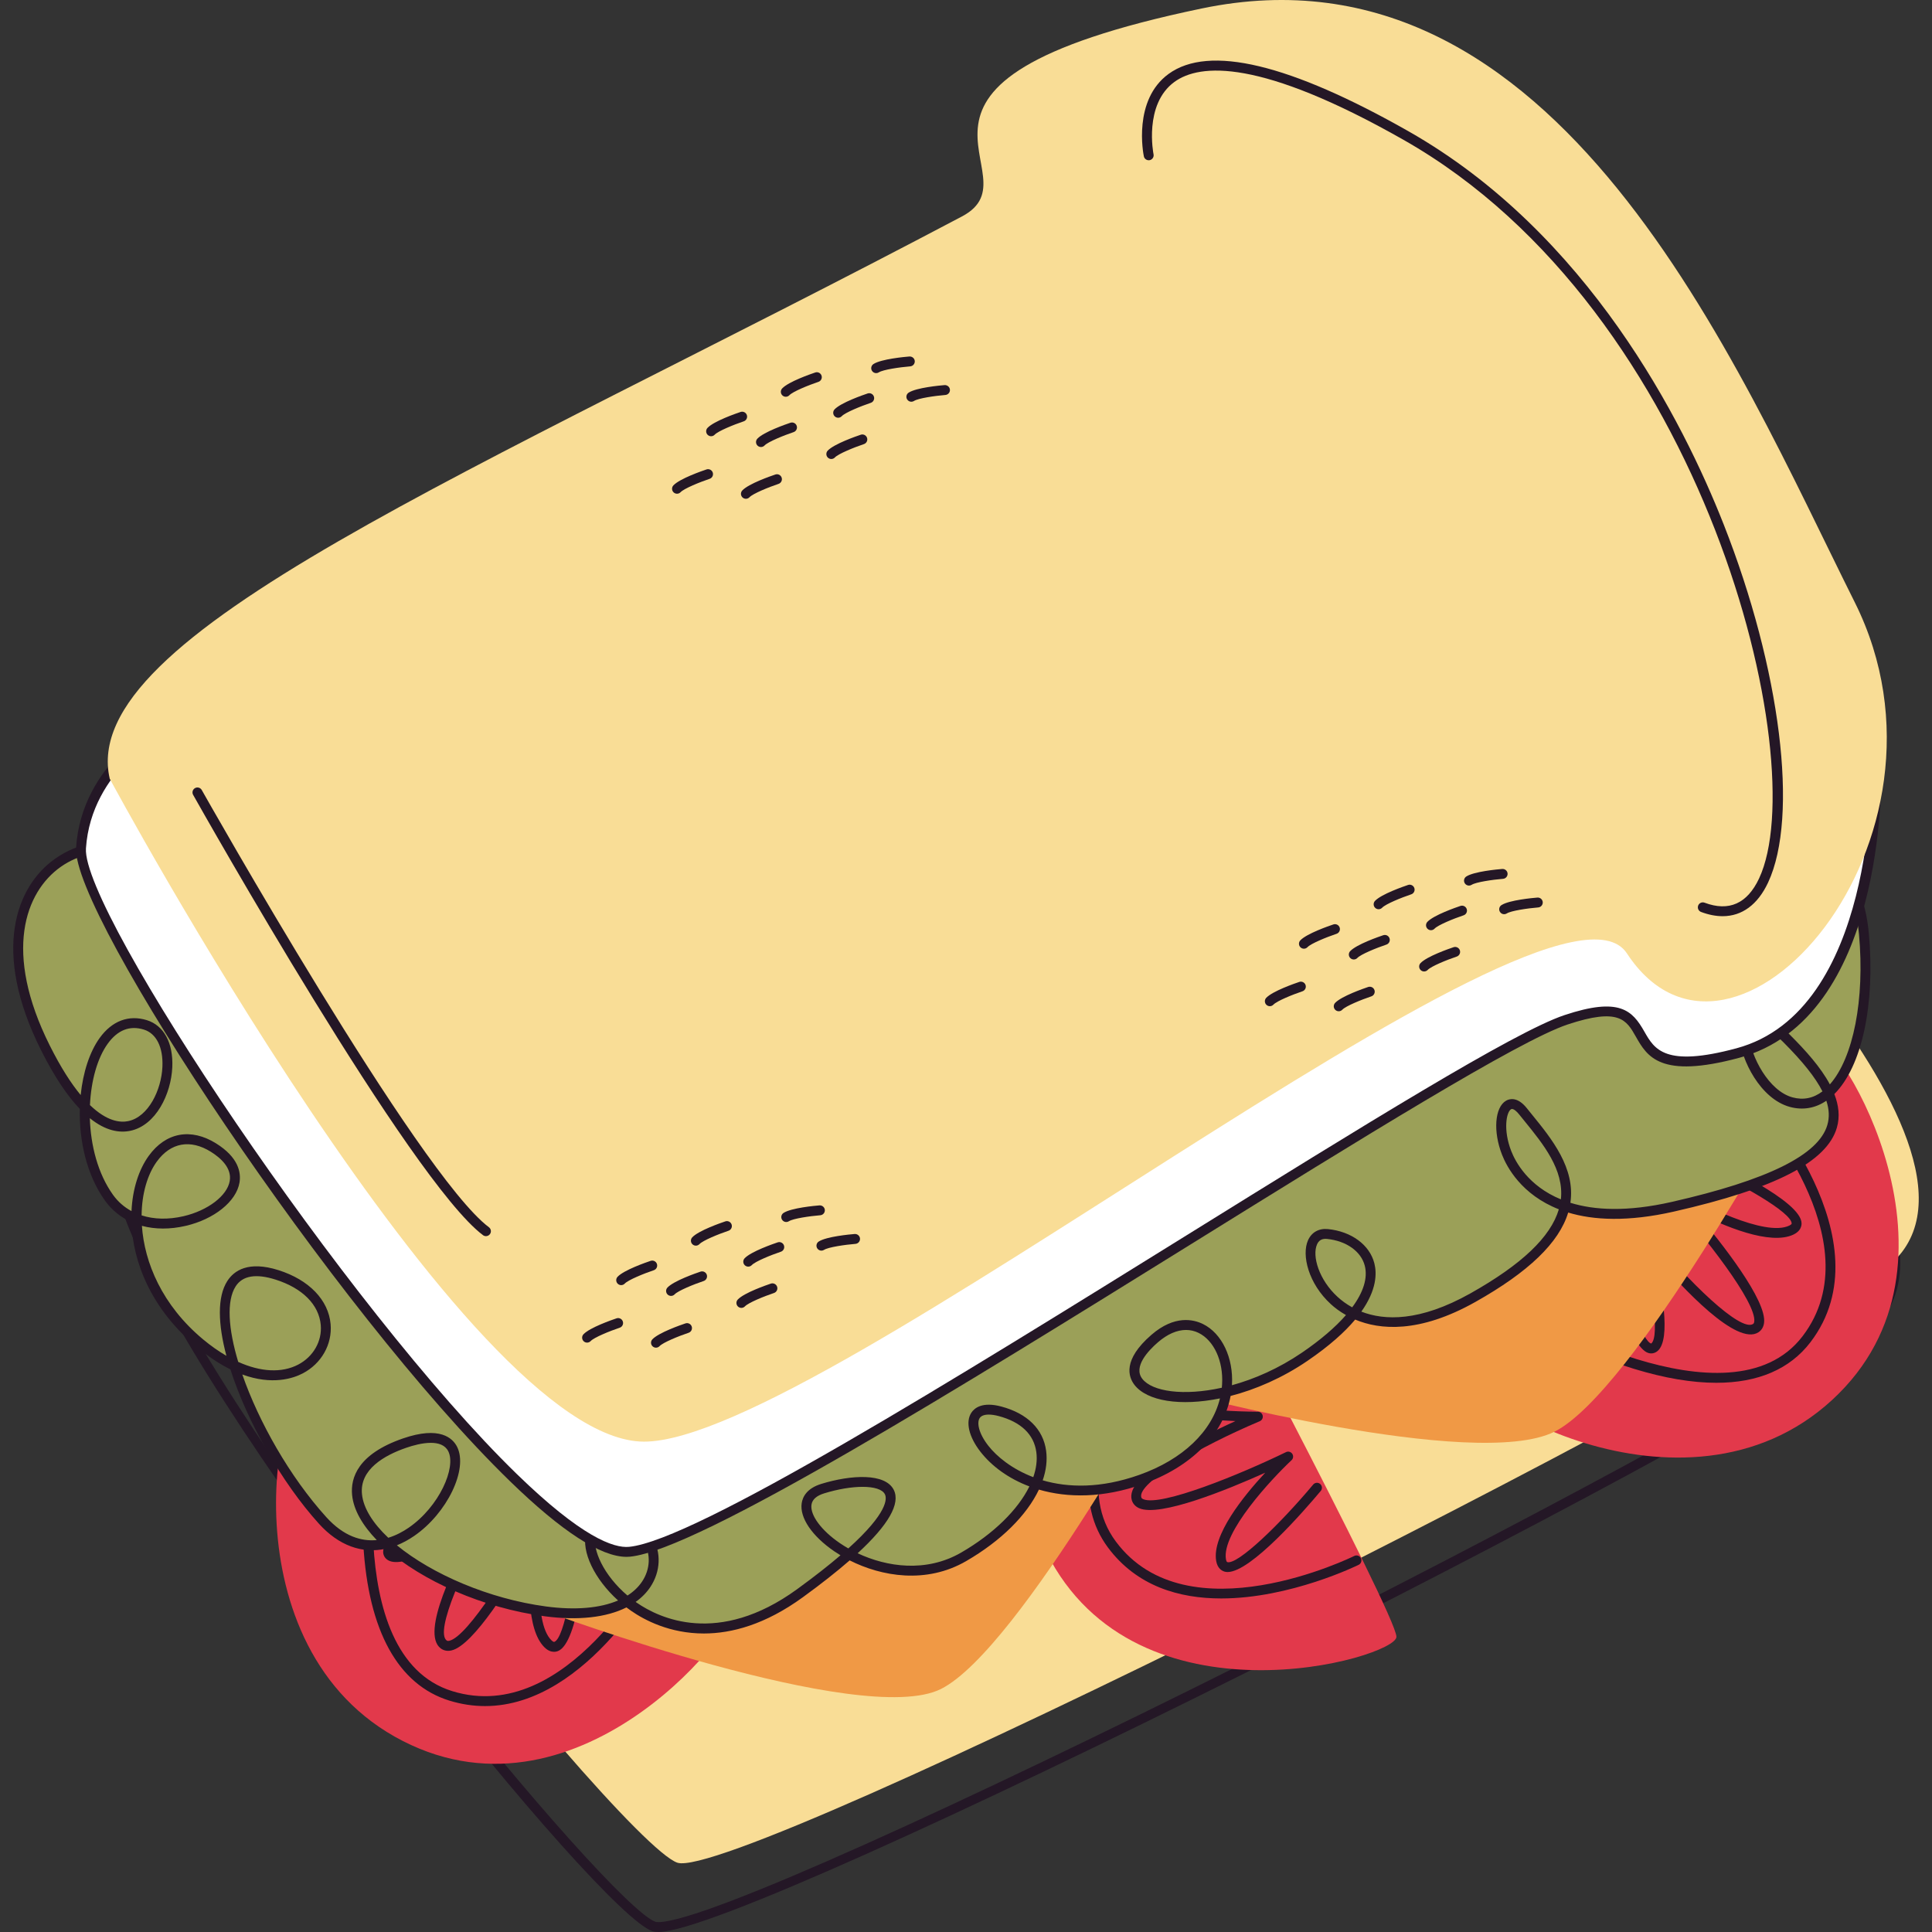 <?xml version="1.0" encoding="UTF-8"?>
<!-- Generator: Adobe Illustrator 25.2.0, SVG Export Plug-In . SVG Version: 6.00 Build 0)  -->
<svg xmlns="http://www.w3.org/2000/svg" xmlns:xlink="http://www.w3.org/1999/xlink" version="1.1" id="Capa_1" x="0px" y="0px" viewBox="0 0 512 512" style="enable-background:new 0 0 512 512;" xml:space="preserve" width="512" height="512">
<rect x="0" y="0" width="512" height="512" fill="#333333" stroke="none"/>
<g>
	<path style="fill:#241726;" d="M174.487,512c-0.635,0-1.157-0.072-1.598-0.219c-14.207-4.735-114.388-128.475-138.09-184.778   c-5.404-12.838-6.803-21.609-4.274-26.815c11.036-22.724,189.27-113.503,306.62-113.503c47.022,0,78.708,14.284,94.182,42.456   c4.795,4.413,74.166,68.972,72.22,107.022c-0.388,7.581-3.602,13.669-9.55,18.094C456.648,382.039,199.536,512,174.487,512z    M337.145,189.307c-116.585,0-293.37,89.598-304.262,112.026c-1.478,3.042-1.926,9.788,4.332,24.652   c24.948,59.261,124.453,179.292,136.504,183.309c0.093,0.031,0.318,0.083,0.768,0.083c24.847,0,280.718-129.535,317.945-157.226   c5.292-3.936,8.15-9.36,8.495-16.123c1.912-37.346-70.797-104.429-71.532-105.103c-0.106-0.097-0.196-0.213-0.265-0.339   C414.189,203.197,383.241,189.307,337.145,189.307z"/>
	<path style="fill:#F9DD96;" d="M436.495,213.06c0,0,102.434,93.862,62.933,123.244c-39.501,29.383-304.177,162.578-319.911,157.333   S23.203,314.159,37.918,283.86C52.632,253.561,373.562,97.683,436.495,213.06z"/>
	<g>
		<path style="fill:#E2394B;" d="M313.755,321.895c0,0,56.471,106.244,56.314,111.898c-0.157,5.654-68.819,25.298-92.744-22.373    S307.695,312.805,313.755,321.895z"/>
		<path style="fill:#241726;" d="M323.628,423.606c-11.091,0-22.354-3.215-30.013-13.508c-8.485-11.404-6.393-27.602,6.052-46.843    c9.244-14.293,21.101-25.439,21.22-25.55c0.527-0.493,1.356-0.467,1.853,0.063c0.494,0.529,0.466,1.358-0.063,1.853    c-0.461,0.431-45.916,43.433-26.957,68.913c19.006,25.546,62.735,4.029,63.174,3.81c0.65-0.324,1.437-0.063,1.759,0.584    c0.325,0.648,0.064,1.435-0.584,1.759C359.783,414.831,341.945,423.606,323.628,423.606z"/>
		<path style="fill:#241726;" d="M325.336,416.605c-0.27,0-0.525-0.031-0.763-0.095c-0.699-0.188-1.922-0.808-2.27-2.842    c-1.161-6.78,7.17-17.116,12.996-23.386c-10.019,4.497-27.907,11.814-33.388,9.416c-0.997-0.435-1.677-1.17-1.965-2.122    c-1.972-6.511,16.48-15.987,27.463-20.98c-8.694-0.361-22.937-1.635-24.897-6.087c-0.378-0.859-0.307-1.752,0.2-2.516    c2.828-4.262,23.19-4.287,29.366-4.182c0.723,0.012,1.302,0.608,1.291,1.332c-0.013,0.723-0.679,1.332-1.332,1.291    c-13.65-0.201-26.343,1.202-27.15,3.028c1.265,2.805,15.751,4.602,28.463,4.653c0.624,0.003,1.157,0.443,1.28,1.054    c0.123,0.611-0.202,1.223-0.776,1.465c-15.995,6.751-32.547,16.388-31.397,20.183c0.029,0.097,0.09,0.297,0.507,0.48    c4.676,2.035,25.693-6.563,37.839-12.468c0.585-0.283,1.287-0.099,1.653,0.437c0.369,0.534,0.291,1.256-0.183,1.699    c-5.244,4.915-18.59,19.213-17.384,26.262c0.045,0.256,0.151,0.695,0.369,0.754c2.773,0.731,13.986-10.084,22.747-20.555    c0.462-0.554,1.289-0.63,1.846-0.164c0.556,0.464,0.629,1.291,0.164,1.846C345.677,400.291,331.53,416.604,325.336,416.605z"/>
	</g>
	<g>
		<path style="fill:#E2394B;" d="M389.427,360.582c0,0,86.648-83.479,92.127-84.882c5.48-1.402,43.227,59.224,3.96,95.322    S382.35,368.906,389.427,360.582z"/>
		<path style="fill:#241726;" d="M454.85,366.455c-6.421,0-13.712-1.224-21.784-3.686c-16.283-4.964-30.258-13.303-30.396-13.386    c-0.621-0.373-0.822-1.178-0.449-1.799c0.373-0.62,1.175-0.823,1.799-0.449c0.54,0.324,54.373,32.222,73.668,6.995    c19.33-25.277-13.356-61.43-13.687-61.791c-0.49-0.534-0.455-1.364,0.079-1.853c0.531-0.487,1.361-0.456,1.851,0.078    c0.347,0.379,34.504,38.136,13.838,65.159C474.315,362.855,465.861,366.455,454.85,366.455z"/>
		<path style="fill:#241726;" d="M437.591,358.669c-0.266,0-0.536-0.042-0.805-0.128c-4.876-1.549-10.484-21.125-12.087-27.088    c-0.188-0.699,0.227-1.419,0.926-1.607c0.695-0.193,1.419,0.225,1.607,0.926c3.545,13.188,8.39,24.999,10.368,25.275    c2.35-1.987,0.099-16.411-3.344-28.647c-0.168-0.599,0.108-1.234,0.662-1.52c0.553-0.287,1.232-0.142,1.622,0.343    c10.887,13.527,24.701,26.796,28.031,24.647c0.085-0.055,0.26-0.168,0.321-0.618c0.681-5.063-13.367-22.903-22.381-32.96    c-0.433-0.484-0.448-1.21-0.036-1.711c0.412-0.499,1.127-0.626,1.685-0.289c6.168,3.693,23.591,12.596,30.026,9.5    c0.234-0.113,0.627-0.335,0.624-0.561c-0.042-2.896-13.536-10.677-26.012-16.225c-0.662-0.294-0.959-1.069-0.666-1.731    c0.297-0.661,1.07-0.958,1.731-0.666c6.445,2.867,27.482,12.676,27.569,18.583c0.01,0.723-0.25,2.069-2.11,2.963    c-6.198,2.978-18.427-2.193-26.056-6.072c7.075,8.395,19.024,23.581,18.224,29.517c-0.145,1.079-0.663,1.935-1.499,2.474    c-5.725,3.673-19.901-11.456-27.718-20.646c2.041,8.459,4.727,22.505,0.985,25.614    C438.76,358.457,438.186,358.669,437.591,358.669z"/>
	</g>
	<g>
		<path style="fill:#E2394B;" d="M83.207,367.623c0,0,108.342,52.332,111.557,56.986c3.215,4.654-40.564,61.078-88.037,36.762    S72.947,363.871,83.207,367.623z"/>
		<path style="fill:#241726;" d="M128.543,452.128c-3.054,0-6.209-0.449-9.454-1.449c-13.587-4.186-21.472-18.49-22.804-41.365    c-0.99-16.993,1.987-32.993,2.018-33.152c0.136-0.712,0.827-1.173,1.531-1.045c0.712,0.134,1.179,0.819,1.045,1.531    c-0.117,0.621-11.371,62.174,18.98,71.523c30.417,9.376,52.99-33.824,53.214-34.26c0.329-0.644,1.124-0.896,1.764-0.568    c0.644,0.33,0.899,1.12,0.568,1.764C175.195,415.518,156.071,452.128,128.543,452.128z"/>
		<path style="fill:#241726;" d="M146.821,437.747c-0.689,0-1.561-0.252-2.483-1.143c-4.944-4.782-4.332-18.046-3.338-26.546    c-5.421,9.548-15.523,26.02-21.368,27.327c-1.056,0.241-2.043,0.05-2.84-0.549c-5.439-4.088,3.846-22.636,9.755-33.154    c-7.228,4.848-19.469,12.233-23.682,9.803c-0.812-0.469-1.283-1.232-1.325-2.147c-0.237-5.11,16.18-17.157,21.217-20.727    c0.592-0.423,1.408-0.28,1.827,0.311c0.419,0.59,0.28,1.408-0.311,1.827c-11.141,7.899-20.539,16.537-20.111,18.489    c2.671,1.504,15.425-5.598,25.71-13.068c0.503-0.365,1.196-0.329,1.656,0.092s0.56,1.106,0.241,1.641    c-8.913,14.898-16.571,32.454-13.402,34.835c0.081,0.061,0.254,0.184,0.691,0.088c4.986-1.116,16.85-20.478,23.158-32.421    c0.301-0.572,0.981-0.842,1.59-0.626c0.612,0.214,0.977,0.842,0.857,1.48c-1.325,7.064-3.641,26.487,1.498,31.459    c0.187,0.179,0.52,0.469,0.743,0.391c2.703-1.045,5.324-16.399,6.201-30.025c0.046-0.722,0.65-1.273,1.393-1.224    c0.722,0.046,1.27,0.67,1.224,1.393c-0.453,7.038-2.361,30.171-7.873,32.301C147.595,437.653,147.241,437.747,146.821,437.747z"/>
	</g>
	<path style="fill:#F09945;" d="M474.686,292.08c0,0-41.783,76.858-62.761,87.347c-20.978,10.489-99.644-10.489-99.644-10.489   S466.647,270.288,474.686,292.08z"/>
	<path style="fill:#F09945;" d="M312.108,360.258c0,0-41.783,76.858-62.761,87.347c-20.978,10.489-104.807-20.575-104.807-20.575   S304.07,338.466,312.108,360.258z"/>
	<path style="fill:#9BA058;" d="M471.071,223.4c0,0,20.483-2.41,22.893,24.098s-6.025,48.196-19.279,44.582   c-13.254-3.615-19.279-34.942-1.205-16.869c18.074,18.074,22.893,32.533-30.123,44.582s-49.401-37.352-39.762-25.303   s25.303,27.713-13.254,49.401s-50.606-18.074-38.557-16.869c12.049,1.205,20.483,14.459-6.025,32.533   c-26.508,18.074-57.836,10.844-39.762-4.82c18.074-15.664,33.737,24.098-3.615,37.352c-37.352,13.254-55.426-22.893-37.352-18.074   c18.074,4.82,13.254,25.303-9.639,38.557c-22.893,13.254-53.016-13.254-37.352-18.074s33.737-1.205-6.025,27.713   s-67.475-18.074-50.606-19.279c16.869-1.205,19.279,28.918-16.869,24.098s-68.68-33.737-37.352-44.582   c31.328-10.844,1.205,45.787-21.688,20.483c-22.893-25.303-38.557-73.5-12.049-65.065c26.508,8.434,8.434,42.172-20.483,18.074   s-15.664-63.86,3.615-51.811s-15.664,30.123-27.713,13.254s-6.025-50.606,9.639-45.787s-2.41,54.221-26.508,6.025   s18.074-68.68,44.582-40.967"/>
	<path style="fill:#241726;" d="M186.539,432.892c-9.071,0-15.774-3.586-19.22-5.965c-0.444-0.306-0.878-0.622-1.303-0.946   c-5.33,2.676-12.804,3.527-21.647,2.349c-16.481-2.197-32.527-9.429-42.116-17.905c-6.312,1.398-12.507-0.845-17.724-6.613   c-9.877-10.917-19.039-27.062-23.471-40.918c-2.745-1.356-5.73-3.279-8.931-5.946c-12.038-10.033-16.934-22.464-17.293-33.072   c-2.809-1.252-5.211-3.18-7.032-5.73c-4.833-6.767-6.849-15.837-6.65-24.272c-3.188-3.333-6.659-8.334-10.325-15.665   c-13.083-26.166-6.622-43.318,3.786-50.647c12.148-8.55,30.199-5.11,42.917,8.187c0.501,0.524,0.483,1.353-0.041,1.854   c-0.524,0.503-1.355,0.481-1.854-0.041c-13.385-13.993-30.007-14.543-39.513-7.855c-9.516,6.7-15.289,22.651-2.95,47.329   c2.949,5.896,5.702,10.135,8.21,13.157c0.615-6.004,2.373-11.433,5.034-15.125c3.259-4.518,7.69-6.196,12.477-4.723   c4.524,1.392,7.054,6.056,6.767,12.479c-0.315,7.087-4.311,15.399-11.098,16.843c-2.808,0.594-6.475,0.115-10.751-3.332   c0.214,7.205,2.119,14.681,6.124,20.288c1.306,1.827,2.974,3.28,4.915,4.33c0.269-5.885,1.958-11.034,4.572-14.645   c4.507-6.229,11.183-7.46,17.855-3.289c5.932,3.708,6.641,7.687,6.193,10.372c-0.837,5.008-6.707,9.727-14.272,11.477   c-4.146,0.962-8.098,0.931-11.59-0.01c0.667,9.722,5.346,21.032,16.198,30.075c2.064,1.721,4.142,3.182,6.197,4.372   c-2.232-8.376-2.478-15.6,0.246-19.833c1.752-2.72,5.525-5.422,13.599-2.854c8.066,2.567,13.214,7.914,13.768,14.303   c0.463,5.335-2.431,10.452-7.378,13.036c-2.513,1.314-8.072,3.207-16.024,0.297c4.349,12.507,12.532,27.051,22.257,37.799   c4.663,5.155,9.356,6.461,13.377,6.081c-3.776-3.901-6.137-7.987-6.531-11.913c-0.46-4.566,1.498-10.877,13.441-15.011   c9.826-3.397,13.222-0.078,14.376,2.204c2.992,5.931-2.648,17.636-11.385,23.632c-1.515,1.038-3.043,1.863-4.572,2.472   c9.311,7.629,24.394,14.194,39.536,16.213c7.759,1.037,14.32,0.453,19.084-1.59c-6.225-5.62-9.823-12.963-8.456-17.975   c0.739-2.705,2.86-4.319,5.973-4.54c4.944-0.36,9.293,1.808,11.608,5.785c2.358,4.052,2.14,9.093-0.571,13.157   c-1.014,1.52-2.323,2.842-3.895,3.955c0.115,0.083,0.233,0.165,0.351,0.246c5.78,3.99,21.481,11.621,42.437-3.617   c4.691-3.412,8.465-6.389,11.495-8.984c-0.557-0.335-1.093-0.68-1.608-1.031c-5.928-4.036-9.251-8.931-8.672-12.773   c0.255-1.684,1.361-3.938,5.195-5.119c7.943-2.44,16.961-2.903,19.203,1.583c1.821,3.641-1.394,9.27-9.572,16.802   c7.709,3.627,18.138,5.196,27.45-0.192c8.616-4.988,15.034-11.358,18.066-17.525c-5.545-2.083-9.981-5.365-12.943-9.15   c-3.109-3.973-4.038-7.958-2.425-10.401c0.782-1.186,2.858-2.973,7.936-1.615c6.892,1.837,11.107,6.009,11.869,11.744   c0.333,2.504,0.008,5.138-0.908,7.81c6.702,1.955,15.322,2.202,25.615-1.449c11.509-4.084,19.229-11.494,21.361-20.262   c-10.47,2.131-19.325,0.745-22.667-3.594c-1.613-2.095-3.174-6.602,4.499-13.252c6.141-5.323,11.198-4.077,13.663-2.864   c5.014,2.469,8.102,8.94,7.685,16.103c-0.003,0.038-0.005,0.077-0.008,0.115c5.96-1.632,12.388-4.43,18.542-8.626   c4.926-3.358,8.851-6.728,11.677-9.97c-1.72-0.969-3.037-2.005-3.972-2.857c-5.993-5.46-7.827-13.051-6.087-16.954   c0.949-2.129,2.864-3.21,5.275-2.974c6.232,0.624,11.064,4.186,12.308,9.075c0.673,2.643,0.641,7.033-3.451,12.801   c6.09,2.375,15.462,2.726,28.926-4.845c13.576-7.637,21.259-14.939,23.414-22.272c-9.911-3.89-13.785-11.225-15.052-14.454   c-2.417-6.162-1.938-12.59,1.069-14.329c0.804-0.465,2.944-1.205,5.49,1.977l1.465,1.813c5.115,6.293,11.449,14.088,10.089,23.266   c6.311,1.962,14.987,2.471,26.893-0.236c25.437-5.781,38.917-12.454,41.21-20.403c0.571-1.976,0.498-4.078-0.271-6.406   c-2.926,2.006-6.246,2.57-9.667,1.639c-7.806-2.129-12.891-12.383-13.421-18.656c-0.351-4.142,1.305-5.553,2.323-6.025   c2.548-1.182,6.201,0.657,11.166,5.622c4.074,4.073,8.101,8.53,10.532,13.088c6.21-6.999,9.287-22.501,7.718-39.756   c-0.782-8.611-3.588-14.938-8.338-18.81c-5.951-4.849-13.029-4.109-13.1-4.105c-0.725,0.079-1.369-0.435-1.451-1.152   c-0.083-0.718,0.43-1.367,1.147-1.452c0.333-0.04,8.194-0.891,15.024,4.648c5.339,4.332,8.477,11.274,9.329,20.633   c1.714,18.87-1.859,35.304-9.145,42.556c1.156,2.973,1.52,5.965,0.672,8.904c-2.618,9.073-16.329,16.138-43.149,22.234   c-12.269,2.786-21.355,2.288-28.057,0.264c-2.411,7.984-10.489,15.756-24.608,23.699c-14.913,8.389-25.368,7.381-31.84,4.664   c-2.746,3.279-6.787,6.946-12.645,10.94c-6.664,4.544-13.759,7.6-20.371,9.301c-1.891,10.194-10.389,18.801-23.307,23.384   c-10.421,3.696-19.851,3.667-27.491,1.433c-3.188,6.751-9.973,13.562-19.281,18.95c-10.586,6.134-22.434,4.07-30.871-0.191   c-3.416,2.979-7.548,6.234-12.392,9.757C202.8,430.535,193.891,432.89,186.539,432.892z M162.387,404.207   c-0.291,0-0.586,0.012-0.885,0.032c-2.001,0.143-3.188,0.999-3.63,2.617c-1.02,3.74,2.116,10.631,8.415,15.979   c1.606-1.022,2.912-2.266,3.883-3.725c2.151-3.224,2.337-7.202,0.487-10.383C168.968,405.826,165.985,404.207,162.387,404.207z    M228.584,394.03c-2.845,0-6.421,0.571-10.159,1.721c-2.031,0.625-3.166,1.635-3.373,3.003c-0.414,2.752,2.621,6.856,7.554,10.215   c0.695,0.474,1.433,0.935,2.21,1.378c10.603-9.539,10.234-13.269,9.695-14.347C233.858,394.69,231.644,394.03,228.584,394.03z    M114.173,382.367c-2.239,0-4.757,0.698-6.556,1.321c-5.698,1.972-12.352,5.702-11.691,12.27c0.379,3.764,2.928,7.757,6.976,11.566   c2.127-0.65,3.96-1.677,5.365-2.641c8.162-5.6,12.686-16.01,10.529-20.288C117.953,382.925,116.173,382.367,114.173,382.367z    M262.03,374.879c-1.164,0-2.003,0.312-2.408,0.927c-0.758,1.15-0.362,3.936,2.302,7.34c2.225,2.844,6.256,6.17,11.906,8.317   c0.796-2.297,1.087-4.534,0.809-6.627c-0.622-4.682-4.061-7.987-9.946-9.557C263.687,375.012,262.789,374.879,262.03,374.879z    M314.309,352.453c-2.398,0-4.954,1.108-7.452,3.273c-2.595,2.248-6.584,6.497-4.139,9.671c2.621,3.403,10.96,4.603,21.076,2.366   c0.032-0.31,0.056-0.62,0.074-0.932c0.357-6.125-2.143-11.59-6.224-13.599C316.586,352.71,315.465,352.453,314.309,352.453z    M63.131,360.916c5.938,2.68,11.529,2.996,15.895,0.716c4.004-2.092,6.351-6.207,5.979-10.484   c-0.467-5.379-4.823-9.764-11.951-12.032c-5.212-1.659-8.776-1.061-10.598,1.773C59.978,344.739,60.494,352.156,63.131,360.916z    M351.26,328.306c-1.06,0-1.79,0.478-2.225,1.453c-1.374,3.083,0.492,9.422,5.458,13.947c1.005,0.915,2.282,1.889,3.853,2.753   c2.978-4.023,4.16-7.792,3.338-11.02c-0.971-3.809-4.906-6.6-10.029-7.113C351.518,328.313,351.387,328.306,351.26,328.306z    M37.527,322.089c3.261,1.051,7.055,1.155,11.082,0.224c6.457-1.493,11.619-5.428,12.276-9.354   c0.575-3.438-2.401-6.095-4.997-7.718c-5.448-3.403-10.675-2.457-14.34,2.604C39.093,311.235,37.582,316.287,37.527,322.089z    M400.704,293.896c-0.095,0-0.182,0.022-0.261,0.068c-1.234,0.713-2.148,5.47,0.06,11.101c1.119,2.851,4.499,9.214,13.146,12.777   c0.877-7.815-4.675-14.646-9.598-20.704l-1.479-1.828C401.994,294.585,401.242,293.896,400.704,293.896z M23.84,292.858   c4.503,4.338,8.022,4.703,10.178,4.243c5.298-1.128,8.749-8.205,9.024-14.395c0.229-5.154-1.609-8.837-4.918-9.855   c-3.737-1.154-6.958,0.113-9.58,3.749C25.811,280.391,24.138,286.364,23.84,292.858z M464.853,270.944   c-0.202,0-0.37,0.033-0.506,0.096c-0.656,0.305-0.968,1.618-0.816,3.428c0.466,5.513,5.178,14.622,11.499,16.347   c2.858,0.778,5.522,0.243,7.936-1.59c-1.853-3.685-5.265-7.938-10.412-13.085C468.682,272.267,466.114,270.944,464.853,270.944z"/>
	<g>
		<path style="fill:#FFFFFF;" d="M497.221,204.192c0,0,1.468,64.608-36.709,74.887c-38.178,10.279-14.684-19.089-45.52-8.81    c-30.836,10.279-217.319,138.027-248.155,140.964C136.001,414.169,20,246.775,21.468,224.749s22.026-32.304,22.026-32.304"/>
		<path style="fill:#241726;" d="M166.045,412.581c-6.817,0-17.196-6.731-30.878-20.03C88.673,347.356,18.981,242.343,20.16,224.662    c1.502-22.517,21.88-32.956,22.747-33.39c0.648-0.319,1.434-0.061,1.758,0.585c0.324,0.648,0.063,1.435-0.584,1.761    c-0.2,0.1-19.905,10.226-21.304,31.218c-1.123,16.829,69.243,122.116,114.219,165.835c17.103,16.626,25.602,19.654,29.716,19.257    c17.421-1.659,86.677-44.653,147.782-82.585c46.59-28.923,86.828-53.9,100.083-58.319c14.612-4.871,17.996-1.27,21.189,4.349    c2.666,4.693,5.425,9.549,24.404,4.438c36.741-9.891,35.753-72.955,35.739-73.591c-0.015-0.723,0.558-1.324,1.282-1.341    c0.809-0.032,1.324,0.558,1.341,1.282c0.06,2.68,1.046,65.758-37.68,76.183c-20.937,5.635-24.352-0.374-27.366-5.675    c-2.451-4.312-4.384-7.722-18.079-3.159c-12.964,4.321-55.013,30.424-99.53,58.06c-61.349,38.084-130.883,81.249-148.916,82.966    C166.663,412.567,166.357,412.581,166.045,412.581z"/>
	</g>
	<path style="fill:#F9DD96;" d="M29.081,206.361c0,0,94.402,175.689,141.6,175.689s241.064-159.01,260.463-129.401   c27.899,42.583,91.835-30.144,60.37-93.074S412.851-17.417,318.456,2.249s-42.361,43.934-63.517,55.106   C124.254,126.368,20.271,168.183,29.081,206.361z"/>
	<path style="fill:#241726;" d="M456.51,242.801c-1.794,0-3.704-0.371-5.712-1.124c-0.677-0.255-1.02-1.01-0.767-1.689   s1.009-1.02,1.689-0.767c6.465,2.429,11.329,0.256,14.462-6.443c14.4-30.789-14.11-150.245-94.236-195.721   c-38-21.569-53.991-20.248-60.719-15.344c-8.17,5.954-5.556,19.049-5.527,19.181c0.147,0.708-0.309,1.402-1.018,1.551   c-0.713,0.134-1.403-0.309-1.551-1.018c-0.125-0.604-2.97-14.893,6.552-21.833c10.69-7.794,32.075-2.686,63.557,15.181   c47.646,27.042,72.804,76.898,83.559,104.21c15.112,38.372,19.947,77.398,11.759,94.904   C465.81,239.762,461.636,242.801,456.51,242.801z"/>
	<g>
		<path style="fill:#241726;" d="M201.665,118.464c-0.323,0-0.647-0.119-0.9-0.357c-0.526-0.497-0.551-1.328-0.054-1.854    c1.69-1.79,7.599-3.831,8.767-4.223c0.689-0.225,1.429,0.141,1.659,0.827c0.23,0.686-0.14,1.429-0.827,1.659    c-2.644,0.887-6.78,2.57-7.691,3.536C202.361,118.325,202.014,118.464,201.665,118.464z"/>
		<path style="fill:#241726;" d="M208.243,105.145c-0.323,0-0.647-0.119-0.9-0.357c-0.526-0.497-0.551-1.328-0.054-1.854    c1.69-1.79,7.599-3.831,8.767-4.223c0.689-0.225,1.429,0.14,1.659,0.827c0.23,0.686-0.14,1.429-0.827,1.659    c-2.644,0.887-6.78,2.57-7.691,3.536C208.938,105.007,208.591,105.145,208.243,105.145z"/>
		<path style="fill:#241726;" d="M222.121,110.704c-0.323,0-0.647-0.119-0.9-0.357c-0.526-0.497-0.551-1.328-0.054-1.854    c1.69-1.79,7.599-3.831,8.767-4.223c0.689-0.225,1.429,0.138,1.659,0.827c0.23,0.686-0.14,1.429-0.827,1.659    c-2.644,0.887-6.78,2.57-7.691,3.536C222.816,110.566,222.469,110.704,222.121,110.704z"/>
		<path style="fill:#241726;" d="M232.195,98.883c-0.431,0-0.853-0.213-1.104-0.602c-0.392-0.609-0.216-1.42,0.393-1.812    c2.07-1.332,8.297-1.896,9.523-1.996c0.723-0.033,1.355,0.479,1.414,1.201c0.058,0.722-0.479,1.355-1.201,1.414    c-2.781,0.225-7.2,0.868-8.317,1.586C232.684,98.815,232.438,98.883,232.195,98.883z"/>
		<path style="fill:#241726;" d="M241.516,106.466c-0.431,0-0.853-0.213-1.104-0.602c-0.392-0.608-0.216-1.42,0.393-1.812    c2.069-1.332,8.296-1.896,9.522-1.996c0.709-0.041,1.355,0.48,1.414,1.201c0.058,0.722-0.479,1.355-1.201,1.414    c-2.781,0.225-7.198,0.868-8.316,1.586C242.005,106.399,241.759,106.466,241.516,106.466z"/>
		<path style="fill:#241726;" d="M220.302,121.639c-0.323,0-0.647-0.119-0.9-0.357c-0.526-0.497-0.551-1.328-0.054-1.854    c1.69-1.79,7.599-3.831,8.767-4.223c0.69-0.229,1.428,0.14,1.659,0.827c0.23,0.686-0.14,1.429-0.827,1.659    c-2.644,0.887-6.78,2.57-7.691,3.536C220.998,121.501,220.651,121.639,220.302,121.639z"/>
		<path style="fill:#241726;" d="M197.673,132.182c-0.323,0-0.647-0.119-0.9-0.357c-0.526-0.497-0.551-1.328-0.054-1.854    c1.69-1.79,7.599-3.831,8.767-4.223c0.69-0.23,1.43,0.141,1.659,0.827c0.23,0.686-0.14,1.429-0.827,1.659    c-2.644,0.887-6.78,2.57-7.691,3.536C198.368,132.043,198.021,132.182,197.673,132.182z"/>
		<path style="fill:#241726;" d="M188.45,115.606c-0.323,0-0.647-0.119-0.9-0.357c-0.526-0.497-0.551-1.328-0.054-1.854    c1.69-1.79,7.599-3.831,8.767-4.223c0.686-0.227,1.429,0.14,1.659,0.827c0.23,0.686-0.14,1.429-0.827,1.659    c-2.644,0.887-6.78,2.57-7.691,3.536C189.146,115.468,188.799,115.606,188.45,115.606z"/>
		<path style="fill:#241726;" d="M179.415,130.841c-0.323,0-0.647-0.119-0.9-0.357c-0.526-0.497-0.551-1.328-0.054-1.854    c1.69-1.79,7.599-3.831,8.767-4.223c0.686-0.23,1.429,0.138,1.659,0.827c0.23,0.686-0.14,1.429-0.827,1.659    c-2.644,0.887-6.78,2.57-7.691,3.536C180.11,130.703,179.763,130.841,179.415,130.841z"/>
	</g>
	<g>
		<path style="fill:#241726;" d="M358.767,254.274c-0.323,0-0.647-0.119-0.9-0.357c-0.526-0.497-0.551-1.328-0.054-1.854    c1.69-1.79,7.599-3.831,8.767-4.223c0.69-0.227,1.43,0.14,1.659,0.827c0.23,0.686-0.14,1.429-0.827,1.659    c-2.644,0.887-6.78,2.57-7.691,3.536C359.462,254.135,359.115,254.274,358.767,254.274z"/>
		<path style="fill:#241726;" d="M365.344,240.955c-0.323,0-0.647-0.119-0.9-0.357c-0.526-0.497-0.551-1.328-0.054-1.854    c1.69-1.79,7.599-3.831,8.767-4.223c0.689-0.228,1.429,0.14,1.659,0.827c0.23,0.686-0.14,1.429-0.827,1.659    c-2.644,0.887-6.78,2.57-7.691,3.536C366.039,240.817,365.692,240.955,365.344,240.955z"/>
		<path style="fill:#241726;" d="M379.222,246.514c-0.323,0-0.647-0.119-0.9-0.357c-0.526-0.497-0.551-1.328-0.054-1.854    c1.69-1.79,7.599-3.831,8.767-4.223c0.689-0.227,1.429,0.14,1.659,0.827c0.23,0.686-0.14,1.429-0.827,1.659    c-2.644,0.887-6.78,2.57-7.691,3.536C379.917,246.376,379.57,246.514,379.222,246.514z"/>
		<path style="fill:#241726;" d="M389.296,234.693c-0.431,0-0.853-0.213-1.104-0.602c-0.392-0.609-0.216-1.42,0.393-1.812    c2.07-1.332,8.297-1.896,9.523-1.996c0.721-0.05,1.355,0.48,1.414,1.201c0.058,0.722-0.479,1.355-1.201,1.414    c-2.781,0.225-7.2,0.868-8.317,1.586C389.785,234.625,389.539,234.693,389.296,234.693z"/>
		<path style="fill:#241726;" d="M398.616,242.276c-0.431,0-0.853-0.213-1.104-0.602c-0.392-0.609-0.216-1.42,0.393-1.812    c2.07-1.332,8.297-1.896,9.523-1.996c0.707-0.058,1.355,0.479,1.414,1.201c0.058,0.722-0.479,1.355-1.201,1.414    c-2.781,0.225-7.2,0.868-8.317,1.586C399.105,242.209,398.859,242.276,398.616,242.276z"/>
		<path style="fill:#241726;" d="M377.404,257.449c-0.323,0-0.647-0.119-0.9-0.357c-0.526-0.497-0.551-1.328-0.054-1.854    c1.69-1.79,7.599-3.831,8.767-4.223c0.69-0.225,1.428,0.141,1.659,0.827c0.23,0.686-0.14,1.429-0.827,1.659    c-2.644,0.887-6.78,2.57-7.691,3.536C378.099,257.311,377.752,257.449,377.404,257.449z"/>
		<path style="fill:#241726;" d="M354.774,267.992c-0.323,0-0.647-0.119-0.9-0.357c-0.526-0.497-0.551-1.328-0.054-1.854    c1.69-1.79,7.599-3.831,8.767-4.223c0.685-0.225,1.429,0.14,1.659,0.827c0.23,0.686-0.14,1.429-0.827,1.659    c-2.644,0.887-6.78,2.57-7.691,3.536C355.47,267.853,355.123,267.992,354.774,267.992z"/>
		<path style="fill:#241726;" d="M345.552,251.416c-0.323,0-0.647-0.119-0.9-0.357c-0.526-0.497-0.551-1.328-0.054-1.854    c1.69-1.79,7.599-3.831,8.767-4.223c0.688-0.229,1.429,0.14,1.659,0.827c0.23,0.686-0.14,1.429-0.827,1.659    c-2.644,0.887-6.78,2.57-7.691,3.536C346.247,251.277,345.9,251.416,345.552,251.416z"/>
		<path style="fill:#241726;" d="M336.516,266.651c-0.323,0-0.647-0.119-0.9-0.357c-0.526-0.497-0.551-1.328-0.054-1.854    c1.69-1.79,7.599-3.831,8.767-4.223c0.686-0.225,1.429,0.14,1.659,0.827c0.23,0.686-0.14,1.429-0.827,1.659    c-2.644,0.887-6.78,2.57-7.691,3.536C337.211,266.513,336.864,266.651,336.516,266.651z"/>
	</g>
	<g>
		<path style="fill:#241726;" d="M177.834,343.429c-0.323,0-0.647-0.119-0.9-0.357c-0.526-0.497-0.551-1.328-0.054-1.854    c1.69-1.79,7.599-3.831,8.767-4.223c0.685-0.229,1.429,0.14,1.659,0.827c0.23,0.686-0.14,1.429-0.827,1.659    c-2.644,0.887-6.78,2.57-7.691,3.536C178.529,343.291,178.182,343.429,177.834,343.429z"/>
		<path style="fill:#241726;" d="M184.411,330.11c-0.323,0-0.647-0.119-0.9-0.357c-0.526-0.497-0.551-1.328-0.054-1.854    c1.69-1.79,7.599-3.831,8.767-4.223c0.685-0.229,1.429,0.14,1.659,0.827c0.23,0.686-0.14,1.429-0.827,1.659    c-2.644,0.887-6.78,2.57-7.691,3.536C185.106,329.972,184.759,330.11,184.411,330.11z"/>
		<path style="fill:#241726;" d="M198.289,335.67c-0.323,0-0.647-0.119-0.9-0.357c-0.526-0.497-0.551-1.328-0.054-1.854    c1.69-1.79,7.599-3.831,8.767-4.223c0.685-0.229,1.429,0.14,1.659,0.827c0.23,0.686-0.14,1.429-0.827,1.659    c-2.644,0.887-6.78,2.57-7.691,3.536C198.984,335.532,198.637,335.67,198.289,335.67z"/>
		<path style="fill:#241726;" d="M208.363,323.848c-0.431,0-0.853-0.213-1.104-0.602c-0.392-0.609-0.216-1.42,0.393-1.812    c2.07-1.332,8.297-1.896,9.523-1.996c0.707-0.041,1.355,0.48,1.414,1.201c0.058,0.722-0.479,1.355-1.201,1.414    c-2.781,0.225-7.2,0.868-8.317,1.586C208.852,323.78,208.606,323.848,208.363,323.848z"/>
		<path style="fill:#241726;" d="M217.683,331.432c-0.431,0-0.853-0.213-1.104-0.602c-0.392-0.609-0.216-1.42,0.393-1.812    c2.07-1.332,8.297-1.896,9.523-1.996c0.718-0.049,1.355,0.48,1.414,1.201c0.058,0.722-0.479,1.355-1.201,1.414    c-2.781,0.225-7.2,0.868-8.317,1.586C218.172,331.364,217.926,331.432,217.683,331.432z"/>
		<path style="fill:#241726;" d="M196.471,346.604c-0.323,0-0.647-0.119-0.9-0.357c-0.526-0.497-0.551-1.328-0.054-1.854    c1.69-1.79,7.599-3.831,8.767-4.223c0.686-0.227,1.429,0.14,1.659,0.827c0.23,0.686-0.14,1.429-0.827,1.659    c-2.644,0.887-6.78,2.57-7.691,3.536C197.166,346.466,196.819,346.604,196.471,346.604z"/>
		<path style="fill:#241726;" d="M173.841,357.147c-0.323,0-0.647-0.119-0.9-0.357c-0.526-0.497-0.551-1.328-0.054-1.854    c1.69-1.79,7.599-3.831,8.767-4.223c0.686-0.228,1.429,0.14,1.659,0.827c0.23,0.686-0.14,1.429-0.827,1.659    c-2.644,0.887-6.78,2.57-7.691,3.536C174.537,357.009,174.19,357.147,173.841,357.147z"/>
		<path style="fill:#241726;" d="M164.619,340.571c-0.323,0-0.647-0.119-0.9-0.357c-0.526-0.497-0.551-1.328-0.054-1.854    c1.69-1.79,7.599-3.831,8.767-4.223c0.689-0.224,1.429,0.138,1.659,0.827c0.23,0.686-0.14,1.429-0.827,1.659    c-2.644,0.887-6.78,2.57-7.691,3.536C165.314,340.433,164.967,340.571,164.619,340.571z"/>
		<path style="fill:#241726;" d="M155.583,355.806c-0.323,0-0.647-0.119-0.9-0.357c-0.526-0.497-0.551-1.328-0.054-1.854    c1.69-1.79,7.599-3.831,8.767-4.223c0.689-0.228,1.429,0.14,1.659,0.827c0.23,0.686-0.14,1.429-0.827,1.659    c-2.644,0.887-6.78,2.57-7.691,3.536C156.278,355.668,155.931,355.806,155.583,355.806z"/>
	</g>
	<path style="fill:#241726;" d="M128.781,327.592c-0.274,0-0.549-0.086-0.785-0.262c-19.116-14.335-74.468-112.513-76.815-116.686   c-0.356-0.631-0.132-1.43,0.499-1.785c0.634-0.356,1.429-0.131,1.786,0.499c0.571,1.017,57.425,101.867,76.102,115.874   c0.58,0.434,0.698,1.256,0.262,1.835C129.573,327.411,129.18,327.592,128.781,327.592z"/>
</g>















</svg>
